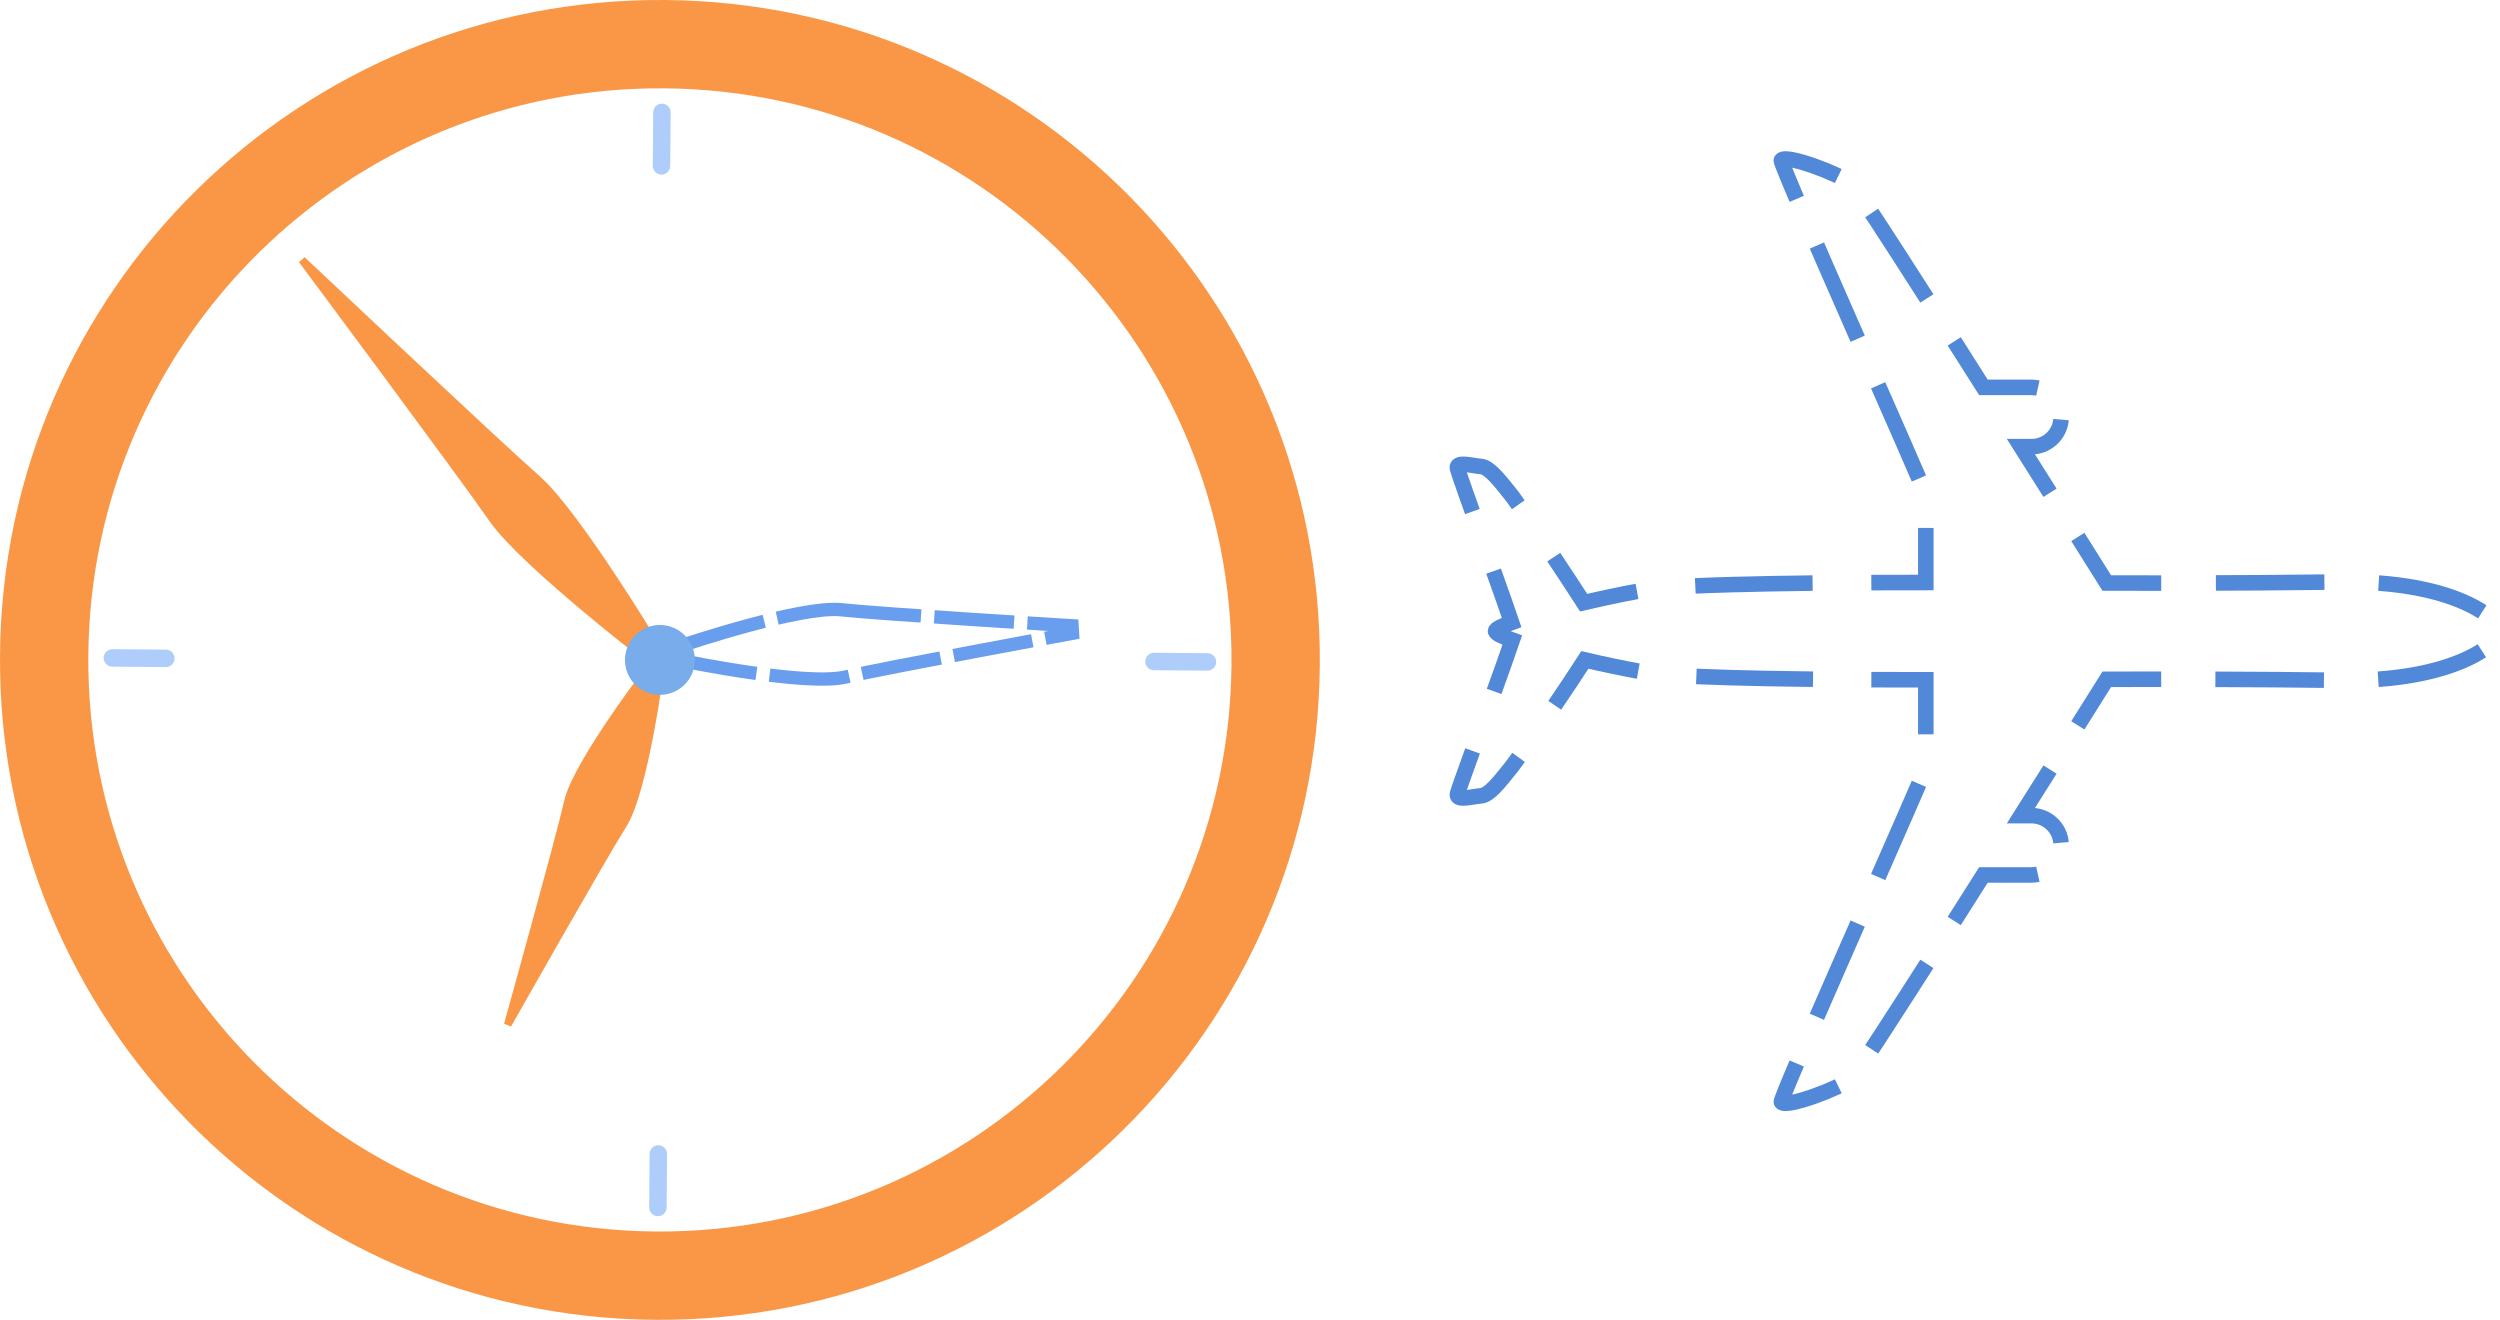 <svg xmlns="http://www.w3.org/2000/svg" viewBox="45.531 -238.452 159.545 84.229" width="159.545" height="84.229"><path transform="matrix(1, 0, 0, -1, 51.168, -196.624)" d="M 0 0 C -.158 -20.146 16.045 -36.605 36.19 -36.763 C 56.336 -36.921 72.795 -20.718 72.953 -.573 C 73.111 19.573 56.909 36.032 36.764 36.19 C 16.617 36.349 .158 20.146 0 0 M 36.808 41.827 C 60.065 41.644 78.772 22.641 78.59 -.617 C 78.407 -23.875 59.404 -42.582 36.146 -42.399 C 12.888 -42.217 -5.819 -23.214 -5.636 .044 C -5.453 23.303 13.549 42.009 36.808 41.827 " fill="#f99746"></path><path transform="matrix(1, 0, 0, -1, 87.742, -227.309)" d="M 0 0 L 0 0 C .307 -.002 .56 .247 .562 .553 L .589 3.967 C .591 4.274 .342 4.526 .035 4.529 C -.271 4.531 -.523 4.283 -.526 3.976 L -.553 .562 C -.556 .255 -.307 .002 0 0 " fill="#afcdfb"></path><path transform="matrix(1, 0, 0, -1, 87.513, -160.837)" d="M 0 0 L 0 0 C .307 -.002 .56 .247 .562 .553 L .589 3.967 C .591 4.273 .342 4.526 .035 4.529 C -.271 4.531 -.524 4.282 -.526 3.976 L -.553 .562 C -.556 .255 -.307 .002 0 0 " fill="#afcdfb"></path><path transform="matrix(1, 0, 0, -1, 118.618, -196.241)" d="M 0 0 L 0 0 C -.003 -.307 .246 -.56 .553 -.562 L 3.967 -.589 C 4.273 -.591 4.526 -.342 4.528 -.036 C 4.53 .271 4.282 .524 3.976 .526 L .562 .553 C .255 .556 .002 .307 0 0 " fill="#afcdfb"></path><path transform="matrix(1, 0, 0, -1, 52.144, -196.469)" d="M 0 0 L 0 0 C -.002 -.307 .247 -.559 .554 -.562 L 3.967 -.588 C 4.273 -.591 4.526 -.342 4.529 -.036 C 4.531 .271 4.282 .524 3.976 .526 L .562 .553 C .256 .556 .003 .307 0 0 " fill="#afcdfb"></path><path transform="matrix(1, 0, 0, -1, 76.77, -205.192)" d="M 0 0 C -2.038 2.942 -12.158 16.528 -12.158 16.528 L -12.067 16.608 L -11.889 16.767 L -11.799 16.848 C -11.799 16.848 .526 5.225 3.213 2.86 C 5.899 .495 11.444 -8.839 11.444 -8.839 L 11.146 -9.104 L 10.968 -9.263 L 10.67 -9.528 C 10.67 -9.528 2.039 -2.942 0 0 " fill="#f99746"></path><path transform="matrix(1, 0, 0, -1, 85.52, -185.728)" d="M 0 0 C -1.377 -2.185 -7.376 -12.787 -7.376 -12.787 L -7.487 -12.741 L -7.709 -12.649 L -7.82 -12.603 C -7.82 -12.603 -4.548 -.869 -3.973 1.649 C -3.397 4.166 1.438 10.428 1.438 10.428 L 1.807 10.275 L 2.027 10.183 L 2.396 10.03 C 2.396 10.03 1.376 2.185 0 0 " fill="#f99746"></path><path transform="matrix(1, 0, 0, -1, 99.221, -199.538)" stroke-width=".85" stroke-linecap="butt" stroke-dasharray="5.102,.85" stroke-miterlimit="10" stroke-linejoin="miter" fill="none" stroke="#699dee" d="M 0 0 C 2.567 -.279 14.727 -1.021 14.727 -1.021 L 14.734 -1.142 L 14.749 -1.381 L 14.756 -1.501 C 14.756 -1.501 2.775 -3.706 .261 -4.293 C -2.255 -4.88 -10.003 -3.28 -10.003 -3.28 L -10.026 -2.882 L -10.041 -2.643 L -10.065 -2.245 C -10.065 -2.245 -2.567 .279 0 0 Z "></path><path transform="matrix(1, 0, 0, -1, 86.744, -194.298)" d="M 0 0 C 1.126 -.498 2.443 .011 2.941 1.138 C 3.438 2.264 2.93 3.581 1.804 4.079 C .677 4.577 -.64 4.067 -1.138 2.941 C -1.636 1.815 -1.127 .498 0 0 " fill="#78acea"></path><path transform="matrix(1, 0, 0, -1, 183.455, -201.24)" stroke-width=".992" stroke-linecap="butt" stroke-miterlimit="10" stroke-linejoin="miter" fill="none" stroke="#5288d8" d="M 0 0 C -2.121 0 -3.475 .005 -3.475 .005 C -3.475 .005 -4.19 1.146 -5.321 2.945 "></path><path transform="matrix(1, 0, 0, -1, 176.358, -207.005)" stroke-width=".992" stroke-linecap="butt" stroke-miterlimit="10" stroke-linejoin="miter" fill="none" stroke="#5288d8" d="M 0 0 C -.58 .92 -1.205 1.912 -1.855 2.942 L -1.181 2.942 C -.191 2.941 .621 3.701 .704 4.669 "></path><path transform="matrix(1, 0, 0, -1, 175.584, -213.687)" stroke-width=".992" stroke-linecap="butt" stroke-miterlimit="10" stroke-linejoin="miter" fill="none" stroke="#5288d8" d="M 0 0 C -.131 .029 -.268 .044 -.407 .044 L -3.475 .044 C -4.099 1.029 -4.725 2.015 -5.339 2.98 "></path><path transform="matrix(1, 0, 0, -1, 168.5, -219.407)" stroke-width=".992" stroke-linecap="butt" stroke-dasharray="6.492,3.246" stroke-miterlimit="10" stroke-linejoin="miter" fill="none" stroke="#5288d8" d="M 0 0 C -2.555 3.999 -4.587 7.125 -4.822 7.327 C -5.502 7.91 -8.995 9.237 -9.286 8.816 C -9.429 8.61 -.067 -12.306 -.067 -12.565 L -.067 -13.026 "></path><path transform="matrix(1, 0, 0, -1, 168.433, -204.759)" stroke-width=".992" stroke-linecap="butt" stroke-miterlimit="10" stroke-linejoin="miter" fill="none" stroke="#5288d8" d="M 0 0 L 0 -3.481 C 0 -3.481 -1.424 -3.478 -3.477 -3.488 "></path><path transform="matrix(1, 0, 0, -1, 161.207, -201.24)" stroke-width=".992" stroke-linecap="butt" stroke-dasharray="7.489,3.744" stroke-miterlimit="10" stroke-linejoin="miter" fill="none" stroke="#5288d8" d="M 0 0 C -3.422 -.04 -7.219 -.122 -9.356 -.288 "></path><path transform="matrix(1, 0, 0, -1, 150.001, -200.709)" stroke-width=".992" stroke-linecap="butt" stroke-miterlimit="10" stroke-linejoin="miter" fill="none" stroke="#5288d8" d="M 0 0 C -.977 -.178 -2.189 -.434 -3.405 -.718 C -3.953 .132 -4.637 1.172 -5.312 2.189 "></path><path transform="matrix(1, 0, 0, -1, 142.425, -206.239)" stroke-width=".992" stroke-linecap="butt" stroke-dasharray="8.061,4.03" stroke-miterlimit="10" stroke-linejoin="miter" fill="none" stroke="#5288d8" d="M 0 0 C -.221 .316 -.39 .549 -.484 .667 C -1.261 1.638 -1.875 2.414 -2.393 2.446 C -2.91 2.479 -3.978 2.802 -3.881 2.317 C -3.838 2.104 -3.076 -.031 -2.252 -2.339 "></path><path transform="matrix(1, 0, 0, -1, 140.849, -202.005)" stroke-width=".992" stroke-linecap="butt" stroke-miterlimit="10" stroke-linejoin="miter" fill="none" stroke="#5288d8" d="M 0 0 C .464 -1.301 .889 -2.503 1.151 -3.277 C .518 -3.503 .122 -3.699 .122 -3.832 C .122 -3.968 .533 -4.169 1.194 -4.403 C .941 -5.153 .51 -6.361 .034 -7.677 "></path><path transform="matrix(1, 0, 0, -1, 139.507, -190.531)" stroke-width=".992" stroke-linecap="butt" stroke-dasharray="8.075,4.038" stroke-miterlimit="10" stroke-linejoin="miter" fill="none" stroke="#5288d8" d="M 0 0 C -.53 -1.463 -.932 -2.588 -.963 -2.741 C -1.059 -3.226 .008 -2.902 .525 -2.87 C 1.043 -2.838 1.658 -2.061 2.434 -1.091 C 2.661 -.807 3.312 .106 4.099 1.242 "></path><path transform="matrix(1, 0, 0, -1, 144.751, -193.441)" stroke-width=".992" stroke-linecap="butt" stroke-miterlimit="10" stroke-linejoin="miter" fill="none" stroke="#5288d8" d="M 0 0 C .688 1.013 1.38 2.05 1.924 2.896 C 3.146 2.611 4.361 2.356 5.33 2.182 "></path><path transform="matrix(1, 0, 0, -1, 153.789, -195.283)" stroke-width=".992" stroke-linecap="butt" stroke-dasharray="7.448,3.724" stroke-miterlimit="10" stroke-linejoin="miter" fill="none" stroke="#5288d8" d="M 0 0 C 2.664 -.118 6.318 -.171 9.31 -.195 "></path><path transform="matrix(1, 0, 0, -1, 164.956, -195.075)" stroke-width=".992" stroke-linecap="butt" stroke-miterlimit="10" stroke-linejoin="miter" fill="none" stroke="#5288d8" d="M 0 0 C 2.053 -.01 3.477 -.007 3.477 -.007 L 3.477 -3.488 "></path><path transform="matrix(1, 0, 0, -1, 167.993, -188.43)" stroke-width=".992" stroke-linecap="butt" stroke-dasharray="6.492,3.246" stroke-miterlimit="10" stroke-linejoin="miter" fill="none" stroke="#5288d8" d="M 0 0 C -1.852 -4.314 -8.902 -20.128 -8.778 -20.307 C -8.487 -20.728 -4.994 -19.401 -4.314 -18.819 C -4.053 -18.594 -1.57 -14.754 1.383 -10.12 "></path><path transform="matrix(1, 0, 0, -1, 170.246, -179.678)" stroke-width=".992" stroke-linecap="butt" stroke-miterlimit="10" stroke-linejoin="miter" fill="none" stroke="#5288d8" d="M 0 0 C .613 .965 1.239 1.952 1.863 2.937 L 4.93 2.937 C 5.07 2.937 5.207 2.952 5.338 2.981 "></path><path transform="matrix(1, 0, 0, -1, 177.062, -184.672)" stroke-width=".992" stroke-linecap="butt" stroke-miterlimit="10" stroke-linejoin="miter" fill="none" stroke="#5288d8" d="M 0 0 C -.083 .968 -.896 1.727 -1.885 1.727 L -2.56 1.727 C -1.909 2.757 -1.284 3.748 -.704 4.668 "></path><path transform="matrix(1, 0, 0, -1, 178.133, -192.16)" stroke-width=".992" stroke-linecap="butt" stroke-miterlimit="10" stroke-linejoin="miter" fill="none" stroke="#5288d8" d="M 0 0 C 1.131 1.799 1.847 2.94 1.847 2.94 C 1.847 2.94 3.2 2.946 5.321 2.946 "></path><path transform="matrix(1, 0, 0, -1, 186.913, -195.099)" stroke-width=".992" stroke-linecap="butt" stroke-dasharray="6.927,3.464" stroke-miterlimit="10" stroke-linejoin="miter" fill="none" stroke="#5288d8" d="M 0 0 C 2.409 -.008 5.206 -.026 7.98 -.063 C 15.355 -.16 18.163 2.375 18.163 3.074 C 18.163 3.773 15.355 6.309 7.979 6.212 C 4.516 6.166 1.017 6.149 -1.721 6.144 "></path></svg>
